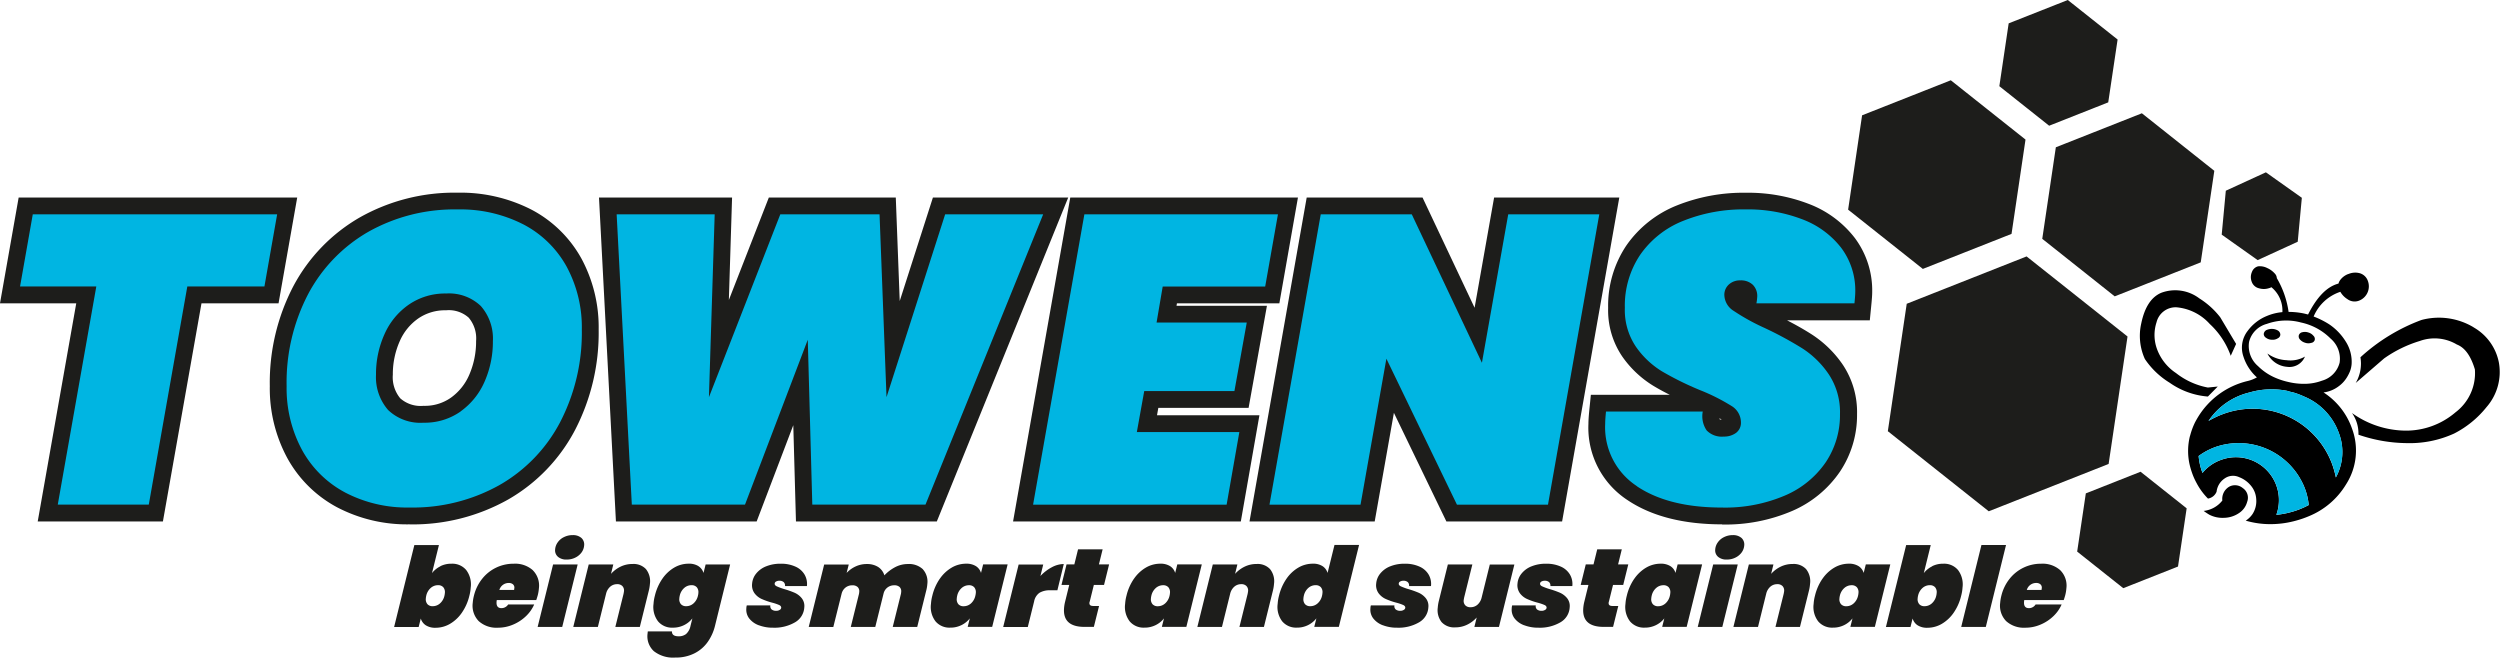 <svg xmlns="http://www.w3.org/2000/svg" width="304.167" height="80" viewBox="0 0 304.167 80"><g transform="translate(0 23.443)"><path d="M4.589,83.041,9.277,56.5H0L2.27,43.63H36.161L33.891,56.5H24.515L19.821,83.041Z" transform="translate(0 -43.041)" fill="#1d1d1b"/><path d="M35.71,47.34l-1.548,8.78H24.78L20.092,82.658H9.019L13.707,56.12H4.43l1.548-8.78Z" transform="translate(-1.99 -44.707)" fill="#00B5E2"/><path d="M76.6,82.913a18.321,18.321,0,0,1-8.858-2.093,14.936,14.936,0,0,1-6.054-6.026,17.845,17.845,0,0,1-2.1-8.692,25.362,25.362,0,0,1,2.865-12.167,21.036,21.036,0,0,1,8.115-8.383A23.413,23.413,0,0,1,82.447,42.56a18.9,18.9,0,0,1,8.969,2.06A14.8,14.8,0,0,1,97.5,50.569a17.607,17.607,0,0,1,2.1,8.653,25.674,25.674,0,0,1-2.859,12.184,20.958,20.958,0,0,1-8.17,8.494,23.682,23.682,0,0,1-11.971,3.018Zm4.44-26.042a5.713,5.713,0,0,0-3.371.98,6.534,6.534,0,0,0-2.27,2.776,9.885,9.885,0,0,0-.843,4.076,4.009,4.009,0,0,0,.909,2.881,3.744,3.744,0,0,0,2.832.909,5.5,5.5,0,0,0,3.327-.991,6.629,6.629,0,0,0,2.237-2.8,10.135,10.135,0,0,0,.826-4.093,3.9,3.9,0,0,0-.9-2.842,3.633,3.633,0,0,0-2.743-.9Z" transform="translate(-26.762 -42.56)" fill="#1d1d1b"/><path d="M70.384,80.68a12.832,12.832,0,0,1-5.239-5.211A15.8,15.8,0,0,1,63.3,67.764a23.232,23.232,0,0,1,2.617-11.2,18.982,18.982,0,0,1,7.332-7.585A21.34,21.34,0,0,1,84.1,46.26a16.771,16.771,0,0,1,8.01,1.823,12.718,12.718,0,0,1,5.261,5.139,15.515,15.515,0,0,1,1.845,7.656A23.589,23.589,0,0,1,96.6,72.1a18.9,18.9,0,0,1-7.382,7.684,21.556,21.556,0,0,1-10.952,2.743,16.277,16.277,0,0,1-7.883-1.845Zm14.092-9.854a8.673,8.673,0,0,0,2.92-3.641,12.054,12.054,0,0,0,1-4.913,5.985,5.985,0,0,0-1.471-4.263,5.594,5.594,0,0,0-4.214-1.52,7.772,7.772,0,0,0-4.539,1.349A8.573,8.573,0,0,0,75.2,61.457a11.805,11.805,0,0,0-1.025,4.913,6.084,6.084,0,0,0,1.471,4.291,5.681,5.681,0,0,0,4.314,1.548,7.579,7.579,0,0,0,4.517-1.372Z" transform="translate(-28.428 -44.222)" fill="#00B5E2"/><path d="M156.254,83.041l-.325-11.71-4.457,11.71H134.35L132.29,43.63h16.191l-.391,12.465,4.864-12.465H168.4l.479,12.592,4.038-12.592h16.461L173.392,83.041Z" transform="translate(-59.412 -43.041)" fill="#1d1d1b"/><path d="M188.084,47.34,173.766,82.658H159.994L159.443,62.6l-7.635,20.055H138.035L136.19,47.34h11.927l-.7,22.247L156.1,47.34h12.076l.848,22.247,7.134-22.247h11.927Z" transform="translate(-61.164 -44.707)" fill="#00B5E2"/><path d="M223.74,83.041,230.7,43.63h27.7L256.138,56.5H243.677l-.05.3h11l-2.231,12.421H241.413l-.16.9h12.461L251.45,83.041Z" transform="translate(-100.483 -43.041)" fill="#1d1d1b"/><path d="M243.932,56.124l-.749,4.39h10.974l-1.5,8.334H241.684l-.9,4.99h12.472l-1.548,8.83H228.16L234.4,47.35h23.551L256.4,56.13H243.927Z" transform="translate(-102.468 -44.712)" fill="#00B5E2"/><path d="M299.913,83.041l-6.385-13.214-2.336,13.214H275.96l6.958-39.411H297.01l6.335,13.412,2.374-13.412h15.232l-6.958,39.411Z" transform="translate(-123.936 -43.041)" fill="#1d1d1b"/><path d="M314.255,82.668H303.177L294.594,64.91l-3.146,17.758H280.37l6.236-35.318h11.078l8.533,18.056,3.2-18.056h11.079Z" transform="translate(-125.916 -44.712)" fill="#00B5E2"/><path d="M367.072,82.917c-4.716,0-8.583-.991-11.492-2.941a10.517,10.517,0,0,1-4.771-9.281c0-.408.039-.964.11-1.7l.187-1.84h9.6c-.738-.369-1.4-.733-1.994-1.091a12.651,12.651,0,0,1-3.779-3.558,10,10,0,0,1-1.724-5.921,13.148,13.148,0,0,1,2.231-7.618,13.643,13.643,0,0,1,6.109-4.842,21.8,21.8,0,0,1,8.423-1.553,20.537,20.537,0,0,1,7.613,1.344,12.8,12.8,0,0,1,5.614,4.131,10.652,10.652,0,0,1,2.137,6.6c0,.342-.033.837-.11,1.6l-.182,1.845H374.972c1.146.589,2.154,1.168,3.013,1.719a13.337,13.337,0,0,1,3.807,3.735,10.374,10.374,0,0,1,1.7,5.971,12.351,12.351,0,0,1-2.066,6.968,13.487,13.487,0,0,1-5.823,4.8,20.59,20.59,0,0,1-8.528,1.652Zm-.292-12.773a2.125,2.125,0,0,0,.253.039c-.077-.05-.165-.11-.275-.176C366.764,70.061,366.775,70.111,366.78,70.144Z" transform="translate(-157.551 -42.564)" fill="#1d1d1b"/><path d="M358.377,79.931a8.557,8.557,0,0,1-3.867-7.585c0-.331.033-.832.1-1.5h11.773a3.053,3.053,0,0,0,.474,2.3,2.548,2.548,0,0,0,2.071.749,2.443,2.443,0,0,0,1.5-.446,1.531,1.531,0,0,0,.6-1.3,2.347,2.347,0,0,0-1.173-1.994,23.711,23.711,0,0,0-3.768-1.895,37.3,37.3,0,0,1-4.666-2.3,10.585,10.585,0,0,1-3.168-2.991,7.969,7.969,0,0,1-1.35-4.737,11.091,11.091,0,0,1,1.873-6.461,11.548,11.548,0,0,1,5.211-4.115,19.64,19.64,0,0,1,7.635-1.4,18.461,18.461,0,0,1,6.859,1.2,10.784,10.784,0,0,1,4.738,3.465,8.633,8.633,0,0,1,1.719,5.365c0,.27-.033.733-.1,1.4H372.91a6.135,6.135,0,0,0,.1-.8,1.919,1.919,0,0,0-.551-1.471,2.094,2.094,0,0,0-1.5-.523,1.991,1.991,0,0,0-1.4.5,1.677,1.677,0,0,0-.551,1.294,2.352,2.352,0,0,0,1.146,1.922,25.728,25.728,0,0,0,3.641,2.021,43.453,43.453,0,0,1,4.716,2.545,11.2,11.2,0,0,1,3.217,3.167,8.325,8.325,0,0,1,1.35,4.814A10.331,10.331,0,0,1,381.36,77,11.444,11.444,0,0,1,376.4,81.06a18.483,18.483,0,0,1-7.685,1.471q-6.487,0-10.351-2.594Z" transform="translate(-159.213 -44.222)" fill="#00B5E2"/></g><path d="M429.744,24.946l-9.09-7.216-10.792,4.263-1.7,11.479,9.09,7.21,10.792-4.263Z" transform="translate(-183.307 -7.964)" fill="#1d1d1b"/><path d="M471.974,32.025l-8.814-7-10.467,4.137L451.04,40.3l8.814,7,10.467-4.137Z" transform="translate(-202.565 -11.243)" fill="#1d1d1b"/><path d="M455.954,4.809,449.894,0,442.7,2.842l-1.135,7.645,6.06,4.809,7.189-2.842Z" transform="translate(-198.312)" fill="#1d1d1b"/><path d="M472.071,108.651l-5.608-4.451-6.66,2.633-1.052,7.083,5.608,4.451,6.66-2.633Z" transform="translate(-206.028 -46.805)" fill="#1d1d1b"/><path d="M500.421,41.161l-4.374-3.1L491.171,40.3l-.5,5.343,4.374,3.1,4.875-2.236Z" transform="translate(-220.363 -17.096)" fill="#1d1d1b"/><path d="M446.1,66.384,433.819,56.64,419.237,62.4l-2.3,15.505,12.279,9.744L443.8,81.889Z" transform="translate(-187.251 -25.442)" fill="#1d1d1b"/><g transform="translate(47.95 65.106)"><path d="M92.67,122.958a2.947,2.947,0,0,1,1.35-.3,2.205,2.205,0,0,1,1.79.766,2.878,2.878,0,0,1,.551,2.132,5.025,5.025,0,0,1-.165,1,6.09,6.09,0,0,1-.926,2.082,4.546,4.546,0,0,1-1.454,1.35,3.472,3.472,0,0,1-1.719.463,2.1,2.1,0,0,1-1.2-.3,1.486,1.486,0,0,1-.612-.826l-.259,1.036H87.04l2.462-9.97h2.991l-.843,3.41a2.913,2.913,0,0,1,1.019-.826Zm.545,3.266a.917.917,0,0,0-.193-.705.822.822,0,0,0-.645-.248,1.318,1.318,0,0,0-.881.336,1.747,1.747,0,0,0-.545.942,1.853,1.853,0,0,0-.05.325.917.917,0,0,0,.193.705.822.822,0,0,0,.645.248,1.318,1.318,0,0,0,.881-.336,1.746,1.746,0,0,0,.545-.942A1.852,1.852,0,0,0,93.215,126.224Z" transform="translate(-87.04 -119.179)" fill="#1d1d1b"/><path d="M111.712,125.314a2.634,2.634,0,0,1,.738,2.187,4.989,4.989,0,0,1-.138.837c-.083.3-.149.5-.187.595h-4.8a1.667,1.667,0,0,0-.028.231c-.033.5.165.755.595.755a.961.961,0,0,0,.815-.446h3.168a4.395,4.395,0,0,1-1.03,1.449,5.093,5.093,0,0,1-1.559,1.008,4.651,4.651,0,0,1-1.823.369,3.215,3.215,0,0,1-2.336-.8,2.686,2.686,0,0,1-.727-2.231,4.907,4.907,0,0,1,.143-.859,5.287,5.287,0,0,1,1.008-2.066,4.846,4.846,0,0,1,3.829-1.829,3.238,3.238,0,0,1,2.341.8Zm-2.253,2.187a.533.533,0,0,0-.171-.485.76.76,0,0,0-.5-.16,1.184,1.184,0,0,0-1.151.848h1.79a1.129,1.129,0,0,0,.028-.2Z" transform="translate(-94.832 -121.034)" fill="#1d1d1b"/><path d="M123.61,121.769l-1.879,7.6H118.74l1.879-7.6h2.991Zm-2.407-.942a1.02,1.02,0,0,1-.336-.876,1.683,1.683,0,0,1,.32-.876,1.943,1.943,0,0,1,.766-.639A2.317,2.317,0,0,1,123,118.2a1.541,1.541,0,0,1,1.063.342,1.073,1.073,0,0,1,.336.9,1.67,1.67,0,0,1-.314.865,2.046,2.046,0,0,1-.76.628,2.261,2.261,0,0,1-1.041.237,1.541,1.541,0,0,1-1.074-.336Z" transform="translate(-101.277 -118.2)" fill="#1d1d1b"/><path d="M135.468,125.224a2.348,2.348,0,0,1,.468,1.757,4.932,4.932,0,0,1-.138.848l-1.091,4.407h-2.98l1-4.027q.041-.215.05-.3a.787.787,0,0,0-.193-.644.841.841,0,0,0-.639-.231,1.253,1.253,0,0,0-.843.308,1.639,1.639,0,0,0-.5.848l-1,4.043H126.61l1.879-7.6h2.991l-.281,1.146a3.764,3.764,0,0,1,1.151-.87,3.27,3.27,0,0,1,1.465-.33,2.059,2.059,0,0,1,1.653.639Z" transform="translate(-104.811 -121.066)" fill="#1d1d1b"/><path d="M149.2,124.813a1.47,1.47,0,0,1,.617.826l.259-1.036h2.98l-1.84,7.464a5.774,5.774,0,0,1-.87,1.939,4.365,4.365,0,0,1-1.609,1.4,4.987,4.987,0,0,1-2.363.523,3.781,3.781,0,0,1-2.6-.777,2.453,2.453,0,0,1-.766-2.121q.017-.19.033-.281h2.936c-.011.4.264.595.821.595a1.427,1.427,0,0,0,.887-.27,1.777,1.777,0,0,0,.551-1.008l.226-.9a2.913,2.913,0,0,1-1.03.826,2.986,2.986,0,0,1-1.355.3,2.206,2.206,0,0,1-1.79-.766,2.871,2.871,0,0,1-.551-2.126,5.025,5.025,0,0,1,.165-1,6.09,6.09,0,0,1,.926-2.082,4.545,4.545,0,0,1,1.454-1.349A3.471,3.471,0,0,1,148,124.51a2.153,2.153,0,0,1,1.206.3Zm-.011,3.266a.917.917,0,0,0-.193-.705.822.822,0,0,0-.645-.248,1.318,1.318,0,0,0-.881.336,1.747,1.747,0,0,0-.545.942,1.852,1.852,0,0,0-.05.325.917.917,0,0,0,.193.705.822.822,0,0,0,.645.248,1.318,1.318,0,0,0,.881-.336,1.747,1.747,0,0,0,.545-.942A1.852,1.852,0,0,0,149.193,128.079Z" transform="translate(-112.173 -121.034)" fill="#1d1d1b"/><path d="M166.335,132.006a2.633,2.633,0,0,1-1.157-.826,1.732,1.732,0,0,1-.353-1.217,1.548,1.548,0,0,1,.055-.375h2.87a.524.524,0,0,0,.16.5.854.854,0,0,0,.562.16.731.731,0,0,0,.408-.11.332.332,0,0,0,.187-.253c.011-.143-.072-.259-.248-.342a5.725,5.725,0,0,0-.87-.292,8.439,8.439,0,0,1-1.267-.446,2.23,2.23,0,0,1-.854-.683,1.661,1.661,0,0,1-.3-1.179,2.2,2.2,0,0,1,.5-1.234,2.932,2.932,0,0,1,1.217-.876,4.6,4.6,0,0,1,1.752-.314,4.18,4.18,0,0,1,1.829.364,2.41,2.41,0,0,1,1.1.986,2.28,2.28,0,0,1,.27,1.372H169.53a.573.573,0,0,0-.154-.479.764.764,0,0,0-.54-.171.79.79,0,0,0-.391.094.3.3,0,0,0-.171.253q-.017.2.248.33a7.335,7.335,0,0,0,.892.331,11.108,11.108,0,0,1,1.284.452,2.347,2.347,0,0,1,.865.661,1.523,1.523,0,0,1,.314,1.113,2.235,2.235,0,0,1-1.129,1.823,4.954,4.954,0,0,1-2.655.655,4.744,4.744,0,0,1-1.752-.3Z" transform="translate(-121.971 -121.039)" fill="#1d1d1b"/><path d="M192.5,125.23a2.235,2.235,0,0,1,.54,1.79,4.153,4.153,0,0,1-.138.81l-1.091,4.407h-2.98l1-4.026a1.661,1.661,0,0,0,.028-.231.715.715,0,0,0-.193-.6.9.9,0,0,0-.639-.209,1.329,1.329,0,0,0-.832.264,1.3,1.3,0,0,0-.474.722l-1.014,4.082h-2.98l1-4.026a1.661,1.661,0,0,0,.028-.231.715.715,0,0,0-.193-.6.9.9,0,0,0-.639-.209,1.3,1.3,0,0,0-.832.27,1.351,1.351,0,0,0-.474.727l-1.014,4.071H178.61l1.879-7.6h2.991l-.259,1.025a3.507,3.507,0,0,1,1.08-.782,3.178,3.178,0,0,1,1.383-.3,2.491,2.491,0,0,1,1.372.358,1.861,1.861,0,0,1,.76,1.019,4.965,4.965,0,0,1,1.3-.991,3.289,3.289,0,0,1,1.531-.386,2.473,2.473,0,0,1,1.862.644Z" transform="translate(-128.165 -121.066)" fill="#1d1d1b"/><path d="M206.69,126.322a4.546,4.546,0,0,1,1.454-1.349,3.471,3.471,0,0,1,1.719-.463,2.153,2.153,0,0,1,1.206.3,1.47,1.47,0,0,1,.617.826l.259-1.036h2.98l-1.879,7.6h-2.98l.259-1.036a2.912,2.912,0,0,1-1.03.826,2.986,2.986,0,0,1-1.355.3,2.205,2.205,0,0,1-1.79-.766,2.871,2.871,0,0,1-.551-2.126,5.026,5.026,0,0,1,.165-1,6.09,6.09,0,0,1,.926-2.082Zm4.363,1.757a.917.917,0,0,0-.193-.7.822.822,0,0,0-.645-.248,1.318,1.318,0,0,0-.881.336,1.747,1.747,0,0,0-.545.942,1.853,1.853,0,0,0-.05.325.917.917,0,0,0,.193.705.822.822,0,0,0,.645.248,1.318,1.318,0,0,0,.881-.336A1.747,1.747,0,0,0,211,128.4,1.849,1.849,0,0,0,211.053,128.079Z" transform="translate(-140.28 -121.034)" fill="#1d1d1b"/><path d="M227.466,124.987a3.121,3.121,0,0,1,1.465-.4l-.777,3.195h-.848a2.474,2.474,0,0,0-1.322.3,1.641,1.641,0,0,0-.661,1.052l-.771,3.112H221.56l1.879-7.6h2.991l-.342,1.4a5.389,5.389,0,0,1,1.372-1.058Z" transform="translate(-147.454 -121.07)" fill="#1d1d1b"/><path d="M237.856,127.718a.8.8,0,0,0-.022.138c-.017.253.138.375.457.375h.716l-.633,2.545h-1.129q-2.653,0-2.5-2.247a4.783,4.783,0,0,1,.143-.865l.49-1.994h-.942l.617-2.5H236l.452-1.834h2.991l-.452,1.834h1.239l-.617,2.5h-1.239l-.507,2.049Z" transform="translate(-153.238 -119.61)" fill="#1d1d1b"/><path d="M249.57,126.322a4.545,4.545,0,0,1,1.454-1.349,3.471,3.471,0,0,1,1.719-.463,2.153,2.153,0,0,1,1.207.3,1.47,1.47,0,0,1,.617.826l.259-1.036h2.98l-1.879,7.6h-2.98l.259-1.036a2.912,2.912,0,0,1-1.03.826,2.986,2.986,0,0,1-1.355.3,2.205,2.205,0,0,1-1.79-.766,2.871,2.871,0,0,1-.551-2.126,5.024,5.024,0,0,1,.165-1,6.091,6.091,0,0,1,.925-2.082Zm4.363,1.757a.917.917,0,0,0-.193-.7.822.822,0,0,0-.645-.248,1.318,1.318,0,0,0-.881.336,1.746,1.746,0,0,0-.545.942,1.849,1.849,0,0,0-.05.325.917.917,0,0,0,.193.705.823.823,0,0,0,.645.248,1.318,1.318,0,0,0,.881-.336,1.746,1.746,0,0,0,.545-.942,1.853,1.853,0,0,0,.05-.325Z" transform="translate(-159.538 -121.034)" fill="#1d1d1b"/><path d="M273.3,125.224a2.348,2.348,0,0,1,.468,1.757,4.929,4.929,0,0,1-.138.848l-1.091,4.407h-2.98l1-4.027q.041-.215.05-.3a.787.787,0,0,0-.193-.644.841.841,0,0,0-.639-.231,1.253,1.253,0,0,0-.843.308,1.638,1.638,0,0,0-.5.848l-1,4.043H264.44l1.879-7.6h2.991l-.281,1.146a3.762,3.762,0,0,1,1.151-.87,3.27,3.27,0,0,1,1.465-.33,2.059,2.059,0,0,1,1.653.639Z" transform="translate(-166.711 -121.066)" fill="#1d1d1b"/><path d="M283.25,124.463a4.546,4.546,0,0,1,1.454-1.349,3.472,3.472,0,0,1,1.719-.463,2.1,2.1,0,0,1,1.2.3,1.486,1.486,0,0,1,.612.826l.843-3.41h2.991l-2.463,9.97h-2.991l.259-1.036a2.953,2.953,0,0,1-2.369,1.129,2.205,2.205,0,0,1-1.79-.766,2.871,2.871,0,0,1-.551-2.126,5.03,5.03,0,0,1,.165-1,6.092,6.092,0,0,1,.926-2.082Zm4.363,1.757a.917.917,0,0,0-.193-.705.823.823,0,0,0-.645-.248,1.319,1.319,0,0,0-.881.336,1.746,1.746,0,0,0-.545.942,1.84,1.84,0,0,0-.05.325.917.917,0,0,0,.193.705.823.823,0,0,0,.645.248,1.319,1.319,0,0,0,.881-.336,1.746,1.746,0,0,0,.545-.942A1.847,1.847,0,0,0,287.613,126.22Z" transform="translate(-174.664 -119.175)" fill="#1d1d1b"/><path d="M304.165,132.006a2.634,2.634,0,0,1-1.157-.826,1.732,1.732,0,0,1-.353-1.217,1.551,1.551,0,0,1,.055-.375h2.87a.524.524,0,0,0,.16.5.854.854,0,0,0,.562.16.731.731,0,0,0,.408-.11.332.332,0,0,0,.187-.253c.011-.143-.072-.259-.248-.342a5.728,5.728,0,0,0-.87-.292,8.44,8.44,0,0,1-1.267-.446,2.23,2.23,0,0,1-.854-.683,1.661,1.661,0,0,1-.3-1.179,2.2,2.2,0,0,1,.5-1.234,2.932,2.932,0,0,1,1.217-.876,4.6,4.6,0,0,1,1.752-.314,4.18,4.18,0,0,1,1.829.364,2.41,2.41,0,0,1,1.1.986,2.28,2.28,0,0,1,.27,1.372H307.36a.573.573,0,0,0-.154-.479.764.764,0,0,0-.54-.171.791.791,0,0,0-.391.094.3.3,0,0,0-.171.253q-.017.2.248.33a7.334,7.334,0,0,0,.892.331,11.091,11.091,0,0,1,1.283.452,2.348,2.348,0,0,1,.865.661,1.523,1.523,0,0,1,.314,1.113,2.234,2.234,0,0,1-1.129,1.823,4.953,4.953,0,0,1-2.655.655,4.744,4.744,0,0,1-1.752-.3Z" transform="translate(-183.872 -121.039)" fill="#1d1d1b"/><path d="M326.848,124.68l-1.878,7.6h-2.991l.281-1.146a3.762,3.762,0,0,1-1.151.87,3.27,3.27,0,0,1-1.465.331,2.059,2.059,0,0,1-1.653-.639,2.341,2.341,0,0,1-.468-1.757,4.929,4.929,0,0,1,.138-.848l1.091-4.407h2.98l-1,4.026q-.041.215-.05.3a.781.781,0,0,0,.193.644.841.841,0,0,0,.639.231,1.253,1.253,0,0,0,.843-.308,1.661,1.661,0,0,0,.5-.848l1-4.043h2.991Z" transform="translate(-190.546 -121.111)" fill="#1d1d1b"/><path d="M335.375,132.006a2.632,2.632,0,0,1-1.157-.826,1.732,1.732,0,0,1-.353-1.217,1.551,1.551,0,0,1,.055-.375h2.87a.537.537,0,0,0,.16.5.853.853,0,0,0,.562.16.731.731,0,0,0,.408-.11.332.332,0,0,0,.187-.253c.011-.143-.072-.259-.248-.342a5.721,5.721,0,0,0-.87-.292,8.433,8.433,0,0,1-1.267-.446,2.23,2.23,0,0,1-.854-.683,1.661,1.661,0,0,1-.3-1.179,2.2,2.2,0,0,1,.5-1.234,2.932,2.932,0,0,1,1.218-.876,4.6,4.6,0,0,1,1.752-.314,4.18,4.18,0,0,1,1.829.364,2.41,2.41,0,0,1,1.1.986,2.28,2.28,0,0,1,.27,1.372H338.57a.573.573,0,0,0-.154-.479.764.764,0,0,0-.54-.171.79.79,0,0,0-.391.094.3.3,0,0,0-.171.253q-.017.2.248.33a7.335,7.335,0,0,0,.893.331,11.105,11.105,0,0,1,1.284.452,2.347,2.347,0,0,1,.865.661,1.523,1.523,0,0,1,.314,1.113,2.235,2.235,0,0,1-1.129,1.823,4.954,4.954,0,0,1-2.655.655,4.743,4.743,0,0,1-1.752-.3Z" transform="translate(-197.889 -121.039)" fill="#1d1d1b"/><path d="M352.526,127.718a.48.48,0,0,0-.022.138c-.017.253.138.375.457.375h.716l-.633,2.545h-1.129q-2.653,0-2.5-2.247a4.793,4.793,0,0,1,.143-.865l.49-1.994h-.942l.617-2.5h.942l.452-1.834h2.991l-.452,1.834h1.24l-.617,2.5h-1.24l-.507,2.049Z" transform="translate(-204.737 -119.61)" fill="#1d1d1b"/><path d="M360.07,126.322a4.546,4.546,0,0,1,1.454-1.349,3.472,3.472,0,0,1,1.719-.463,2.152,2.152,0,0,1,1.206.3,1.47,1.47,0,0,1,.617.826l.259-1.036h2.98l-1.879,7.6h-2.98l.259-1.036a2.913,2.913,0,0,1-1.03.826,2.986,2.986,0,0,1-1.355.3,2.205,2.205,0,0,1-1.79-.766,2.871,2.871,0,0,1-.551-2.126,5.025,5.025,0,0,1,.165-1,6.089,6.089,0,0,1,.925-2.082Zm4.363,1.757a.917.917,0,0,0-.193-.7.822.822,0,0,0-.645-.248,1.318,1.318,0,0,0-.881.336,1.746,1.746,0,0,0-.545.942,1.841,1.841,0,0,0-.05.325.917.917,0,0,0,.193.705.822.822,0,0,0,.645.248,1.318,1.318,0,0,0,.881-.336,1.747,1.747,0,0,0,.545-.942A1.847,1.847,0,0,0,364.433,128.079Z" transform="translate(-209.164 -121.034)" fill="#1d1d1b"/><path d="M379.82,121.769l-1.879,7.6H374.95l1.879-7.6h2.991Zm-2.407-.942a1.02,1.02,0,0,1-.336-.876,1.684,1.684,0,0,1,.32-.876,1.943,1.943,0,0,1,.766-.639,2.317,2.317,0,0,1,1.047-.237,1.541,1.541,0,0,1,1.063.342,1.073,1.073,0,0,1,.336.9,1.67,1.67,0,0,1-.314.865,2.045,2.045,0,0,1-.76.628,2.262,2.262,0,0,1-1.041.237,1.541,1.541,0,0,1-1.074-.336Z" transform="translate(-216.342 -118.199)" fill="#1d1d1b"/><path d="M391.688,125.224a2.348,2.348,0,0,1,.468,1.757,4.929,4.929,0,0,1-.138.848l-1.091,4.407h-2.98l1-4.027q.041-.215.05-.3a.788.788,0,0,0-.193-.644.841.841,0,0,0-.639-.231,1.253,1.253,0,0,0-.843.308,1.639,1.639,0,0,0-.5.848l-1,4.043H382.83l1.879-7.6H387.7l-.281,1.146a3.763,3.763,0,0,1,1.151-.87,3.27,3.27,0,0,1,1.465-.33,2.059,2.059,0,0,1,1.653.639Z" transform="translate(-219.881 -121.066)" fill="#1d1d1b"/><path d="M401.63,126.322a4.545,4.545,0,0,1,1.454-1.349,3.472,3.472,0,0,1,1.719-.463,2.153,2.153,0,0,1,1.206.3,1.469,1.469,0,0,1,.617.826l.259-1.036h2.98l-1.879,7.6h-2.98l.259-1.036a2.913,2.913,0,0,1-1.03.826,2.986,2.986,0,0,1-1.355.3,2.205,2.205,0,0,1-1.79-.766,2.871,2.871,0,0,1-.551-2.126,5.032,5.032,0,0,1,.165-1,6.09,6.09,0,0,1,.926-2.082Zm4.363,1.757a.917.917,0,0,0-.193-.7.822.822,0,0,0-.645-.248,1.318,1.318,0,0,0-.881.336,1.746,1.746,0,0,0-.546.942,1.853,1.853,0,0,0-.05.325.917.917,0,0,0,.193.705.823.823,0,0,0,.645.248,1.318,1.318,0,0,0,.881-.336,1.746,1.746,0,0,0,.545-.942A1.869,1.869,0,0,0,405.993,128.079Z" transform="translate(-227.829 -121.034)" fill="#1d1d1b"/><path d="M422.14,122.958a2.947,2.947,0,0,1,1.35-.3,2.205,2.205,0,0,1,1.79.766,2.878,2.878,0,0,1,.551,2.132,5.027,5.027,0,0,1-.165,1,6.091,6.091,0,0,1-.925,2.082,4.545,4.545,0,0,1-1.454,1.35,3.472,3.472,0,0,1-1.719.463,2.1,2.1,0,0,1-1.2-.3,1.486,1.486,0,0,1-.611-.826l-.259,1.036H416.51l2.463-9.97h2.991l-.843,3.41a2.912,2.912,0,0,1,1.019-.826Zm.545,3.266a.917.917,0,0,0-.193-.705.822.822,0,0,0-.644-.248,1.318,1.318,0,0,0-.881.336,1.746,1.746,0,0,0-.545.942,1.854,1.854,0,0,0-.05.325.917.917,0,0,0,.193.705.823.823,0,0,0,.645.248,1.318,1.318,0,0,0,.881-.336,1.747,1.747,0,0,0,.545-.942A1.856,1.856,0,0,0,422.685,126.224Z" transform="translate(-235.007 -119.179)" fill="#1d1d1b"/><path d="M438.594,120.38l-2.462,9.97H433.14l2.462-9.97Z" transform="translate(-242.476 -119.179)" fill="#1d1d1b"/><path d="M449.057,125.314a2.634,2.634,0,0,1,.738,2.187,4.987,4.987,0,0,1-.138.837c-.083.3-.149.5-.187.595h-4.8a1.667,1.667,0,0,0-.028.231c-.033.5.165.755.595.755a.946.946,0,0,0,.81-.446h3.168a4.395,4.395,0,0,1-1.03,1.449,5.093,5.093,0,0,1-1.559,1.008,4.651,4.651,0,0,1-1.823.369,3.215,3.215,0,0,1-2.336-.8,2.686,2.686,0,0,1-.727-2.231,4.91,4.91,0,0,1,.143-.859,5.288,5.288,0,0,1,1.008-2.066,4.846,4.846,0,0,1,3.829-1.829,3.238,3.238,0,0,1,2.341.8ZM446.8,127.5a.534.534,0,0,0-.171-.485.76.76,0,0,0-.5-.16,1.184,1.184,0,0,0-1.151.848h1.79a1.131,1.131,0,0,0,.028-.2Z" transform="translate(-246.334 -121.034)" fill="#1d1d1b"/></g><g transform="translate(260.352 32.388)"><path d="M497.98,59.742a2.168,2.168,0,0,0-1.041.788,1.348,1.348,0,0,0-.176.386q-2.074.537-3.7,3.762l-.463-.116a9.254,9.254,0,0,0-1.906-.2,11.2,11.2,0,0,0-1.432-4.109.852.852,0,0,0-.187-.49,2.685,2.685,0,0,0-.981-.738,1.966,1.966,0,0,0-1.107-.209,1.078,1.078,0,0,0-.749.677,1.555,1.555,0,0,0-.028,1.206,1.224,1.224,0,0,0,.881.788,2.03,2.03,0,0,0,1.229-.017.815.815,0,0,0,.276-.116,3.671,3.671,0,0,1,1.344,3.035,6.3,6.3,0,0,0-1.879.463,5.418,5.418,0,0,0-2.336,1.807,3.319,3.319,0,0,0-.529,3.129,5.74,5.74,0,0,0,1.642,2.539,4.3,4.3,0,0,1-1.168.452,9.687,9.687,0,0,0-6,4.384c-.127.209-.248.424-.358.633a8.581,8.581,0,0,0-.567,1.5c-.022.083-.05.165-.072.242a7.5,7.5,0,0,0-.022,3.393,9.3,9.3,0,0,0,.3,1.025,8.069,8.069,0,0,0,.551,1.234,7.911,7.911,0,0,0,1.383,1.884,1.361,1.361,0,0,0,1.047-.837,2.247,2.247,0,0,1,.964-1.6,1.763,1.763,0,0,1,1.779-.171,3.419,3.419,0,0,1,1.438,1.041,2.781,2.781,0,0,1,.644,1.641,2.9,2.9,0,0,1-.446,1.8,2.853,2.853,0,0,1-.832.81,10.56,10.56,0,0,0,3.179.424,11.573,11.573,0,0,0,3.013-.446,11.987,11.987,0,0,0,1.5-.523,9.457,9.457,0,0,0,4.517-3.872,7.618,7.618,0,0,0,.722-6.781,8.588,8.588,0,0,0-3.465-4.4,3.853,3.853,0,0,0,1.862-.766,3.719,3.719,0,0,0,1-1.1,4.868,4.868,0,0,0,.369-.738,3.209,3.209,0,0,0,.187-.859,4.564,4.564,0,0,0-.733-2.754,6.837,6.837,0,0,0-1.989-2.066,10.218,10.218,0,0,0-1.9-.953,5.344,5.344,0,0,1,3.25-3.007,2.519,2.519,0,0,0,.854.887,1.477,1.477,0,0,0,1.41.193,1.869,1.869,0,0,0,1.085-2.4,1.472,1.472,0,0,0-.964-.936,2.1,2.1,0,0,0-1.394.088M490.521,73.97a7.026,7.026,0,0,0,.793.209,9.775,9.775,0,0,1,1.245.474,7.556,7.556,0,0,1,4.253,4.462,6.45,6.45,0,0,1-.369,5.387,11.331,11.331,0,0,0-.485-1.7,10.316,10.316,0,0,0-13.249-6.009,11.365,11.365,0,0,0-1.768.843,8.351,8.351,0,0,1,4.975-3.465,9.668,9.668,0,0,1,4.611-.2m-10.318,9.981c-.016-.061-.038-.127-.06-.193a7.177,7.177,0,0,1-.4-1.862,7.951,7.951,0,0,1,2.2-1.146,8.642,8.642,0,0,1,10.61,4.809,7.826,7.826,0,0,1,.584,2.3,9.874,9.874,0,0,1-2.1.843,10.005,10.005,0,0,1-1.84.347,5.226,5.226,0,0,0-6.76-6.67,5.09,5.09,0,0,0-2.231,1.581m12.478-14.167a3.554,3.554,0,0,1-2.253.441,4.288,4.288,0,0,1-2.319-.81,2.913,2.913,0,0,0,2.391,1.619,2.042,2.042,0,0,0,2.176-1.25m-3.305-2.22a.522.522,0,0,0,.308-.435.6.6,0,0,0-.275-.5,1.454,1.454,0,0,0-.7-.209,1.6,1.6,0,0,0-.733.149.61.61,0,0,0-.309.474.557.557,0,0,0,.275.457,1.21,1.21,0,0,0,.727.237,1.126,1.126,0,0,0,.711-.176m2.958-.733a.55.55,0,0,0-.4.353.541.541,0,0,0,.132.523,1.3,1.3,0,0,0,.634.4,1.155,1.155,0,0,0,.733.017.511.511,0,0,0,.43-.342.537.537,0,0,0-.165-.534,1.235,1.235,0,0,0-.617-.391,1.25,1.25,0,0,0-.749-.022m-8.693,2.875.661-1.46-1.934-3.244a9.741,9.741,0,0,0-2.545-2.3,4.856,4.856,0,0,0-4.611-.683q-1.835.76-2.451,3.734a6.805,6.805,0,0,0,.441,4.329,9.8,9.8,0,0,0,3.008,2.881,9.345,9.345,0,0,0,4.66,1.685l1.2-1.217-1.2.121a8.947,8.947,0,0,1-3.884-1.763,5.968,5.968,0,0,1-2.248-2.76,4.992,4.992,0,0,1-.116-3.421A2.393,2.393,0,0,1,477.04,63.8a6.171,6.171,0,0,1,4.06,2.027,9.692,9.692,0,0,1,2.556,3.878m1.5,16.122a1.477,1.477,0,0,0-1.658-.215,1.718,1.718,0,0,0-.865,1.7,3.343,3.343,0,0,1-2.275,1.261,7.592,7.592,0,0,0,.694.463,3.468,3.468,0,0,0,1.735.38,3.364,3.364,0,0,0,1.873-.578,2.355,2.355,0,0,0,.992-1.366,1.41,1.41,0,0,0-.49-1.647Zm7-20.187a7.178,7.178,0,0,1,3.647,1.966,3.218,3.218,0,0,1,1.1,2.925,3.062,3.062,0,0,1-2.154,2.2,6.128,6.128,0,0,1-2.022.38,8.111,8.111,0,0,1-2.071-.226,8.694,8.694,0,0,1-1.553-.5,6.717,6.717,0,0,1-2.132-1.432A3.209,3.209,0,0,1,485.888,68a3.009,3.009,0,0,1,2.16-2.181,6.949,6.949,0,0,1,4.11-.182" transform="translate(-472.6 -58.801)"/><path d="M534.242,71.362a8.2,8.2,0,0,0-6.346-.892,22.619,22.619,0,0,0-7.426,4.539,4.671,4.671,0,0,1-.573,3.123l3.449-2.98a15.061,15.061,0,0,1,4.346-2.126,5.287,5.287,0,0,1,4.512.43c.964.369,1.7,1.377,2.193,3.035a5.981,5.981,0,0,1-2.363,5.216,9.226,9.226,0,0,1-6.12,2.225,11.345,11.345,0,0,1-6.473-2.143,4.338,4.338,0,0,1,.788,2.638,18.471,18.471,0,0,0,5.823,1.024,13.03,13.03,0,0,0,5.823-1.168,12.075,12.075,0,0,0,3.939-3.217,6.483,6.483,0,0,0,1.5-5.42,6.3,6.3,0,0,0-3.08-4.28" transform="translate(-493.636 -63.927)"/><path d="M497.34,86.172a7.027,7.027,0,0,0,.793.209,9.789,9.789,0,0,1,1.245.474,7.557,7.557,0,0,1,4.253,4.462,6.449,6.449,0,0,1-.369,5.387,11.308,11.308,0,0,0-.485-1.7,10.316,10.316,0,0,0-13.249-6.009,11.364,11.364,0,0,0-1.768.843,8.35,8.35,0,0,1,4.975-3.465,9.669,9.669,0,0,1,4.611-.2" transform="translate(-479.409 -71.009)" fill="#00B5E2"/><path d="M486.047,101.47c-.017-.061-.039-.127-.061-.193a7.172,7.172,0,0,1-.4-1.862,7.953,7.953,0,0,1,2.2-1.146,8.642,8.642,0,0,1,10.61,4.809,7.829,7.829,0,0,1,.584,2.3,9.876,9.876,0,0,1-2.1.843,10.007,10.007,0,0,1-1.84.347,5.226,5.226,0,0,0-6.759-6.67,5.091,5.091,0,0,0-2.231,1.581" transform="translate(-478.434 -76.326)" fill="#00B5E2"/></g></svg>